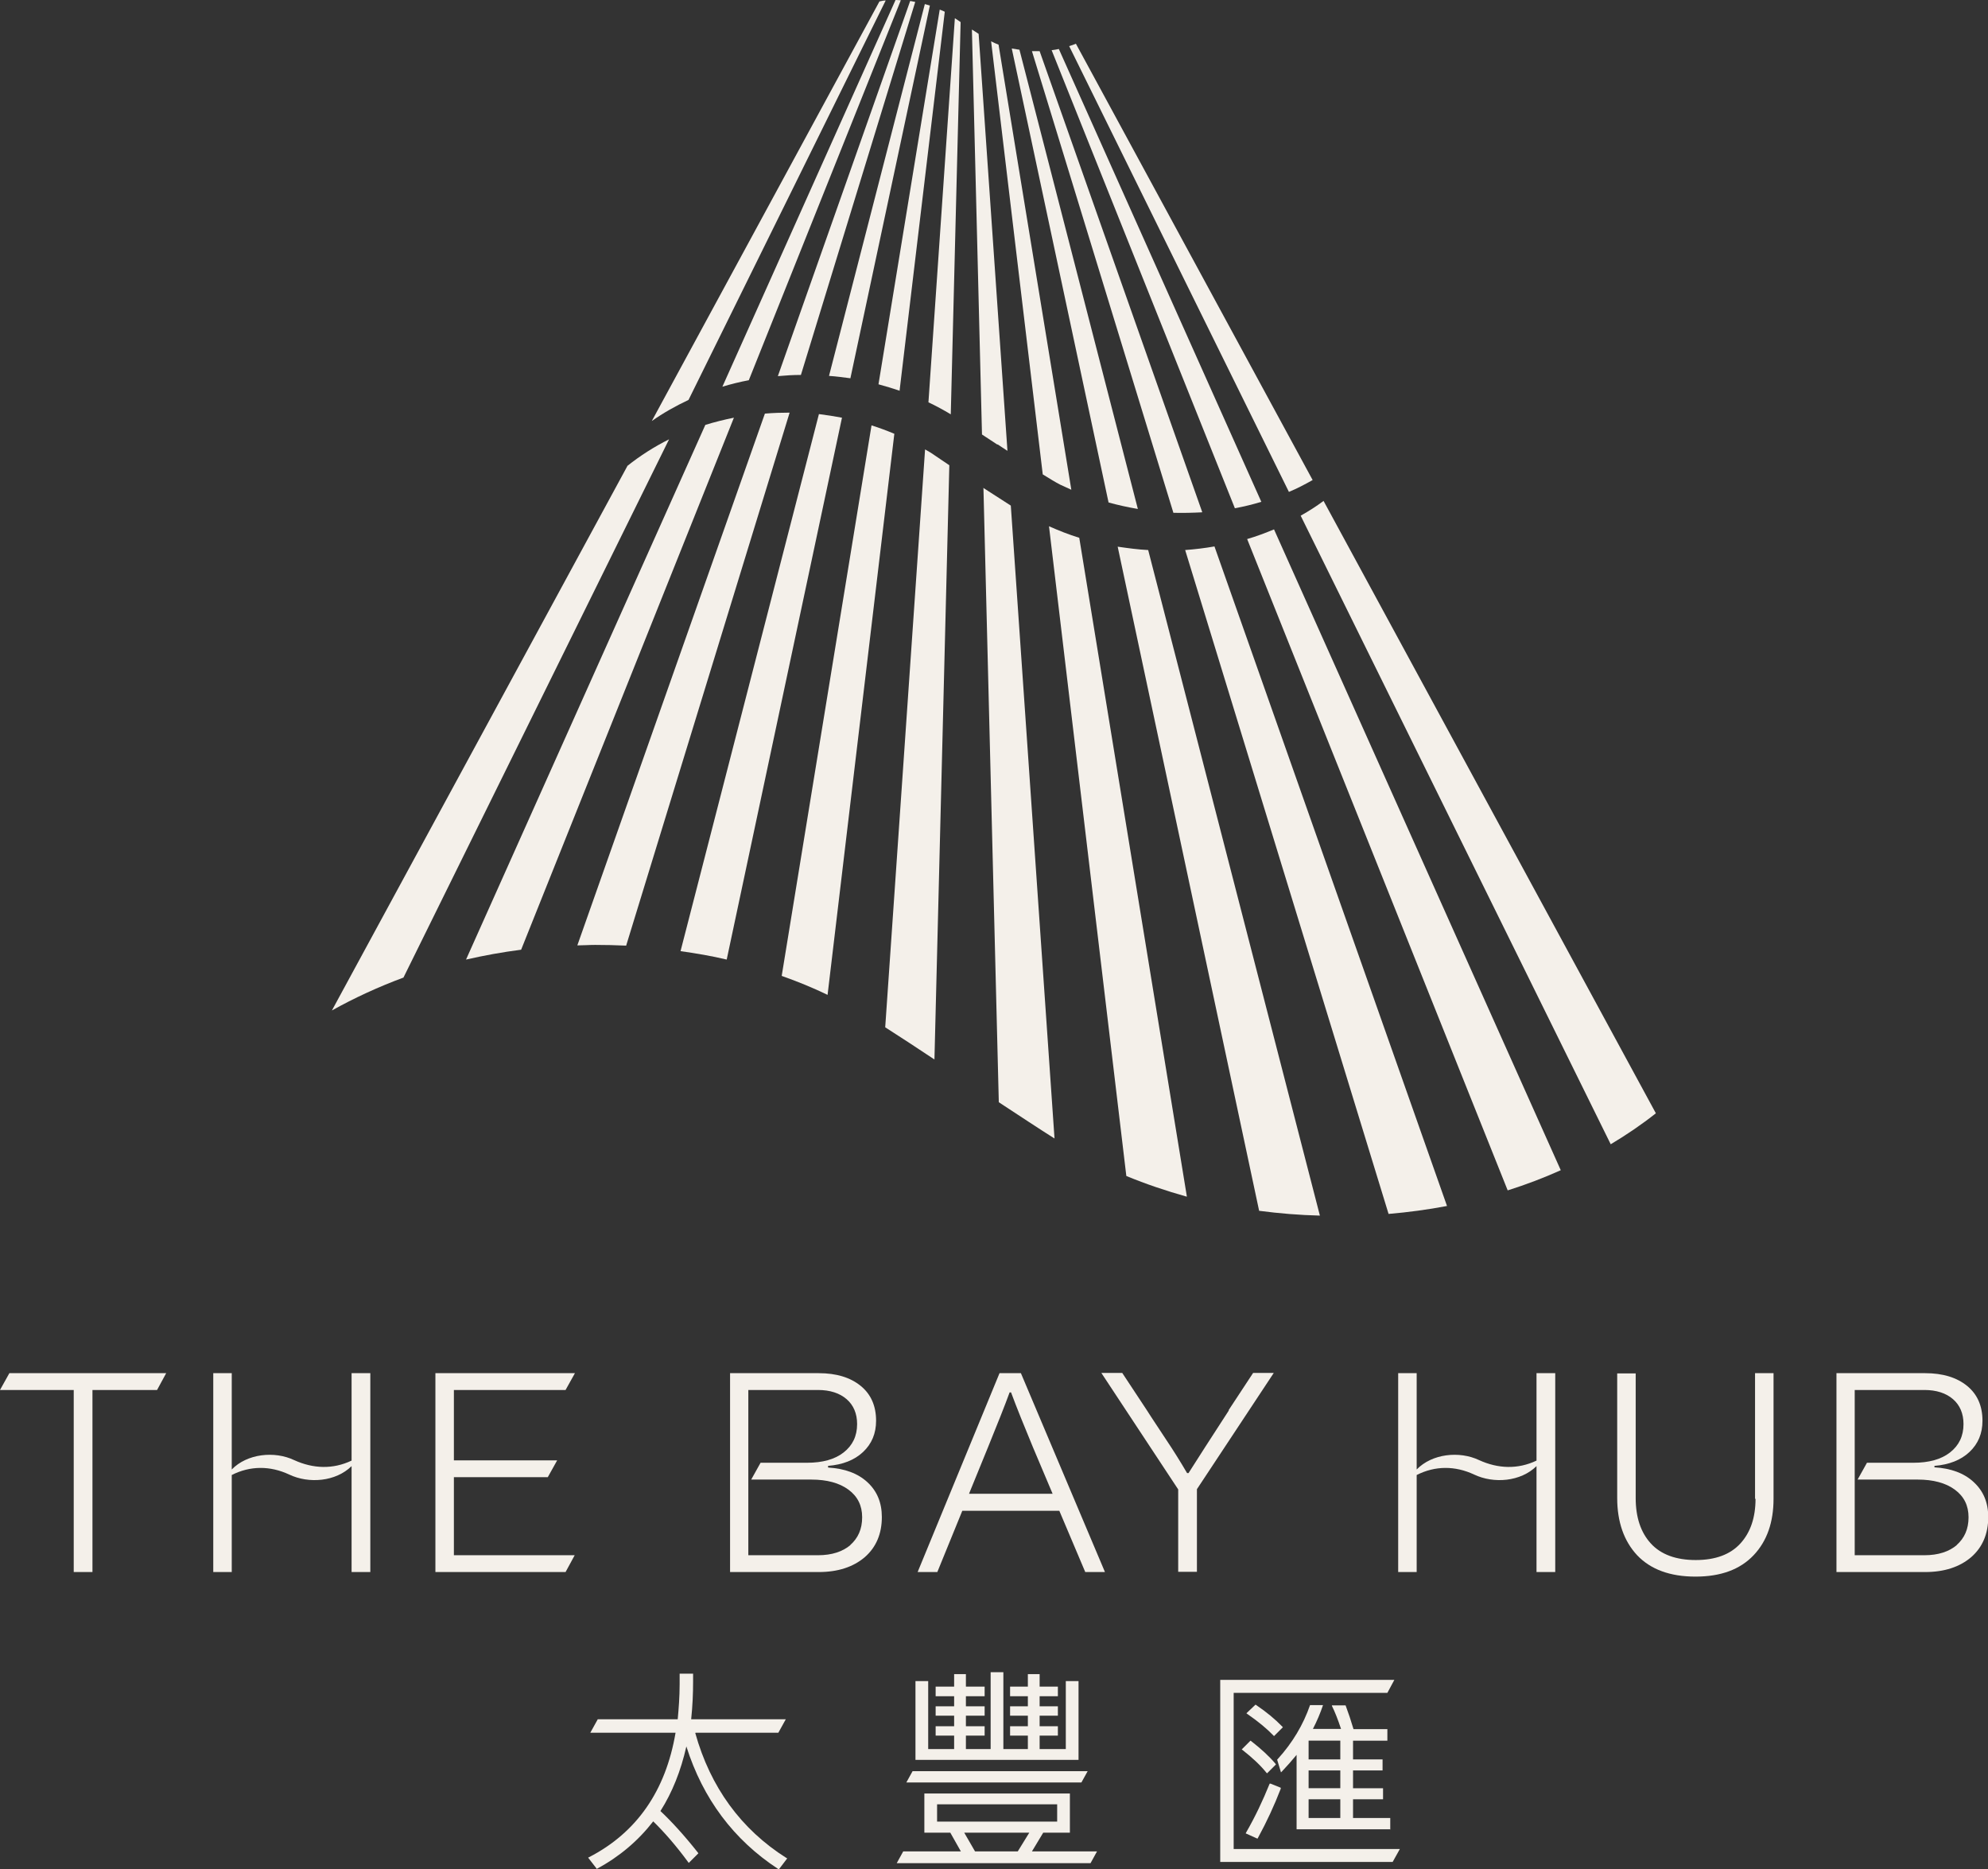 <svg xmlns="http://www.w3.org/2000/svg" id="Layer_2" data-name="Layer 2" viewBox="0 0 82.78 77.82"><rect x="0" y="0" width="82.78" height="77.82" fill="#333333" stroke="none"/><defs><style>      .cls-1 {        fill: #f4f0ea;        stroke-width: 0px;      }    </style></defs><g id="bar"><g><path class="cls-1" d="M35.41,15.75L38.72.23c-.07-.02-.14-.04-.21-.06l-3.99,15.48c.3.02.6.06.9.1Z"></path><path class="cls-1" d="M36.88.02c-.09,0-.17.02-.26.04l-9.48,17.47c.48-.34,1-.63,1.53-.88L36.88.02Z"></path><path class="cls-1" d="M31.18,15.83L37.51.01c-.07,0-.13-.01-.2-.01,0,0-.02,0-.02,0l-7.21,16.1c.36-.11.73-.2,1.1-.27Z"></path><path class="cls-1" d="M33.35,15.61L38.11.08c-.07-.01-.14-.03-.21-.04l-5.51,15.62c.32-.03.64-.05.96-.05Z"></path><path class="cls-1" d="M39.59,17.25l.41-16.33c-.08-.06-.16-.11-.24-.16l-1.1,15.99c.32.15.63.32.93.5Z"></path><path class="cls-1" d="M37.46,16.25l1.88-15.76s0,0,0,0c-.07-.04-.14-.06-.21-.09l-2.55,15.6c.3.08.59.17.89.27Z"></path><path class="cls-1" d="M52.52,20.89L44.09,2.04c-.1.02-.2.04-.3.05l7.63,19.07c.38-.07.75-.16,1.11-.27Z"></path><path class="cls-1" d="M50.06,21.32l-6.77-19.19s-.09,0-.14,0c-.06,0-.12,0-.18,0l5.89,19.22c.4.01.8,0,1.19-.02Z"></path><path class="cls-1" d="M41.54,18.5c.11.07.25.17.41.27l-1.2-17.36c-.09-.06-.18-.12-.28-.18l.42,16.86c.35.23.64.42.64.42Z"></path><path class="cls-1" d="M54.66,19.99L44.8,1.82c-.09.04-.18.07-.28.1l9.15,18.56c.34-.14.66-.31.98-.49Z"></path><path class="cls-1" d="M44.15,20.18c.15.07.31.14.46.21l-3.03-18.53c-.11-.04-.21-.09-.31-.14l2.15,18.03c.29.18.55.34.73.43Z"></path><path class="cls-1" d="M47.38,21.19l-4.93-19.12c-.11-.02-.21-.03-.32-.05l4.03,18.9c.4.11.81.2,1.22.27Z"></path><path class="cls-1" d="M19.41,39.95c.74-.17,1.51-.31,2.29-.41l8.86-22.15c-.4.08-.8.18-1.19.3l-9.96,22.25Z"></path><path class="cls-1" d="M60.25,50.2l-9.68-27.45c-.4.07-.81.12-1.22.15l8.47,27.64c.83-.07,1.64-.18,2.43-.33Z"></path><path class="cls-1" d="M26.12,19.41l-12.3,22.66c.93-.52,1.93-.98,2.98-1.37l11.06-22.41c-.62.31-1.2.68-1.74,1.11Z"></path><path class="cls-1" d="M49.42,49.81l-4.48-27.42c-.43-.13-.85-.3-1.26-.48l3.22,27.05c.82.34,1.66.62,2.51.86Z"></path><path class="cls-1" d="M51.93,22.44l10.85,27.12c.76-.24,1.5-.52,2.21-.84l-11.94-26.68c-.36.15-.73.29-1.11.4Z"></path><path class="cls-1" d="M55.12,20.85c-.31.23-.62.43-.96.62l12.91,26.17c.67-.4,1.3-.83,1.88-1.29l-13.84-25.5Z"></path><path class="cls-1" d="M54.96,50.61l-7.15-27.71c-.43-.02-.85-.08-1.27-.14l5.89,27.65c.84.11,1.69.18,2.53.2Z"></path><path class="cls-1" d="M26.07,39.38l6.81-22.2c-.34,0-.68.01-1.03.04l-7.81,22.14c.24,0,.49-.02.74-.02.43,0,.86.01,1.29.03Z"></path><path class="cls-1" d="M28.34,39.6c.64.09,1.29.2,1.92.35l4.8-22.56c-.32-.06-.64-.11-.96-.15l-5.76,22.35Z"></path><path class="cls-1" d="M39.53,19.37l-.77-.52c-.08-.05-.16-.09-.24-.14l-1.66,24.06c.6.38,1.31.85,2.05,1.34l.62-24.74Z"></path><path class="cls-1" d="M40.95,20.3l.64,25.59c.87.57,1.67,1.1,2.32,1.51l-1.82-26.35c-.29-.19-.79-.51-1.15-.74Z"></path><path class="cls-1" d="M37.24,18.06c-.31-.13-.63-.25-.95-.35l-3.74,22.92c.65.23,1.29.49,1.91.79l2.78-23.36Z"></path><polygon class="cls-1" points="38.12 69.99 38.12 73.27 44.91 73.27 44.91 69.99 44.38 69.99 44.38 72.82 43.29 72.82 43.29 72.26 44.05 72.26 44.05 71.87 43.29 71.87 43.29 71.43 44.05 71.43 44.05 71.04 43.29 71.04 43.29 70.62 44.05 70.62 44.05 70.22 43.29 70.22 43.29 69.7 42.8 69.7 42.8 70.22 42.06 70.22 42.06 70.62 42.8 70.62 42.8 71.04 42.06 71.04 42.06 71.43 42.8 71.43 42.8 71.87 42.06 71.87 42.06 72.26 42.8 72.26 42.8 72.82 41.78 72.82 41.78 69.62 41.25 69.62 41.25 72.82 40.22 72.82 40.22 72.26 41 72.26 41 71.87 40.22 71.87 40.22 71.43 41 71.43 41 71.04 40.22 71.04 40.22 70.62 41 70.62 41 70.22 40.22 70.22 40.22 69.7 39.73 69.7 39.73 70.22 38.96 70.22 38.96 70.62 39.73 70.62 39.73 71.04 38.96 71.04 38.96 71.43 39.73 71.43 39.73 71.87 38.96 71.87 38.96 72.26 39.73 72.26 39.73 72.82 38.65 72.82 38.65 69.99 38.12 69.99"></polygon><path class="cls-1" d="M52.38,76.52c.37-.68.68-1.35.95-2.05v-.04s-.42-.17-.42-.17h-.04s-.01.02-.01.02c-.28.69-.59,1.35-.97,2.01l-.02.04.49.22.02-.03Z"></path><path class="cls-1" d="M53.05,72.28l.37-.37-.03-.03c-.29-.3-.65-.6-1.08-.89l-.03-.02-.38.36.04.03c.49.34.83.63,1.08.89l.03.03Z"></path><path class="cls-1" d="M51.7,72.83l.04.03c.42.33.74.63.99.94l.03.03.37-.37-.02-.03c-.26-.31-.6-.62-1.01-.94l-.03-.02-.33.33-.03.03Z"></path><path class="cls-1" d="M28.97,72.14h3.44l.31-.56h-3.94c.06-.57.08-1.08.08-1.57v-.33h-.56v.44c0,.53-.04,1.02-.08,1.46h-3.33l-.31.56h3.55c-.41,2.42-1.62,4.16-3.6,5.18l-.04.02.34.44.02.03.03-.02c.91-.49,1.69-1.15,2.32-1.96.46.45.95,1.01,1.45,1.69l.03.04.4-.4-.02-.03c-.57-.72-1.1-1.3-1.56-1.73.49-.77.85-1.67,1.08-2.69.69,2.18,1.97,3.89,3.82,5.1l.03.02.35-.46-.04-.02c-1.88-1.19-3.16-2.94-3.79-5.2Z"></path><polygon class="cls-1" points="37.74 74.21 45.03 74.21 45.29 73.74 38 73.74 37.74 74.21"></polygon><path class="cls-1" d="M43.44,76.3h1.11v-1.63h-6.06v1.63h1.08l.44.78h-2.4l-.27.49h8.07l.27-.49h-2.71l.47-.78ZM39.02,75.84v-.72h5v.72h-5ZM42.38,77.08h-1.78l-.45-.78h2.71l-.48.78Z"></path><polygon class="cls-1" points="51.37 70.48 57.77 70.48 58.06 69.94 50.81 69.94 50.81 77.52 57.99 77.52 58.29 76.98 51.37 76.98 51.37 70.48"></polygon><path class="cls-1" d="M57.89,76.17v-.48h-1.55v-.78h1.25v-.46h-1.25v-.74h1.23v-.46h-1.23v-.78h1.43v-.48h-1.41c-.1-.34-.21-.67-.33-.99h-.57v.02c.13.26.25.57.38.96h-1.17c.17-.33.31-.66.42-.99h-.54c-.28.81-.73,1.57-1.35,2.25l-.02.02.16.53.05-.05c.21-.22.41-.45.6-.68v3.1h3.92ZM54.49,72.47h1.32v.78h-1.32v-.78ZM54.49,73.71h1.32v.74h-1.32v-.74ZM54.49,74.91h1.32v.78h-1.32v-.78Z"></path><g><polygon class="cls-1" points="0 57.87 3.07 57.87 3.07 65.45 3.85 65.45 3.85 57.87 6.54 57.87 6.92 57.17 .39 57.17 0 57.87"></polygon><path class="cls-1" d="M14.64,60.81c-.78.37-1.6.34-2.39-.02-.82-.39-1.96-.27-2.6.39v-4.01h-.77v8.28h.77v-4.04c.77-.39,1.6-.39,2.39-.02.82.39,1.94.3,2.6-.35v4.41h.78v-8.28h-.78v3.64Z"></path><path class="cls-1" d="M63.98,60.81c-.78.37-1.6.34-2.39-.02-.82-.39-1.96-.27-2.6.39v-4.01h-.77v8.28h.77v-4.04c.77-.39,1.6-.39,2.39-.02.82.39,1.94.3,2.6-.35v4.41h.78v-8.28h-.78v3.64Z"></path><path class="cls-1" d="M73.1,62.4c0,.78-.21,1.4-.63,1.86-.42.46-1.04.69-1.86.69s-1.45-.23-1.87-.69c-.42-.46-.63-1.09-.63-1.89v-5.19h-.77v5.19c0,.99.28,1.79.83,2.38.56.59,1.37.89,2.43.89s1.86-.3,2.42-.89.83-1.38.83-2.35v-5.23h-.77v5.23Z"></path><path class="cls-1" d="M41.62,57.17l-3.41,8.28h.82l1.04-2.55h4.04l1.08,2.55h.82l-3.5-8.28h-.89ZM43.83,62.19h-3.48l.8-1.96c.39-.96.69-1.71.89-2.26h.06c.24.65.55,1.41.91,2.28l.82,1.94Z"></path><path class="cls-1" d="M34.48,61.09v-.06c.61-.05,1.1-.24,1.46-.58.36-.34.54-.77.54-1.3,0-.61-.21-1.1-.64-1.45-.43-.35-1.01-.53-1.75-.53h-3.69v8.28h3.69c.8,0,1.44-.21,1.92-.62.47-.41.71-.97.71-1.67,0-.6-.2-1.08-.6-1.45-.4-.37-.95-.57-1.63-.61ZM35.42,64.32c-.33.28-.78.43-1.36.43h-2.9v-6.88h2.9c.5,0,.9.13,1.19.38.29.25.44.6.44,1.04,0,.5-.19.89-.56,1.18-.37.29-.88.43-1.53.43h-1.93s-.39.7-.39.7h2.5c.65,0,1.17.14,1.55.42.38.28.57.66.57,1.15s-.17.87-.5,1.16Z"></path><path class="cls-1" d="M51.17,58.72c-.74,1.14-1.3,2.01-1.68,2.61h-.06c-.27-.46-.56-.93-.89-1.42-.32-.49-.52-.79-.6-.91l-.2-.31-1.01-1.53h-.87l3.2,4.85v3.43h.78v-3.44l3.2-4.84h-.86l-1.02,1.55Z"></path><polygon class="cls-1" points="23.55 57.87 23.94 57.17 18.13 57.17 18.13 65.45 23.55 65.45 23.93 64.75 18.9 64.75 18.9 61.5 22.81 61.5 23.2 60.8 18.9 60.8 18.9 57.87 23.55 57.87"></polygon><path class="cls-1" d="M82.18,61.7c-.4-.37-.95-.57-1.63-.61v-.06c.61-.05,1.1-.24,1.46-.58.36-.34.54-.77.54-1.3,0-.61-.21-1.1-.64-1.45-.43-.35-1.01-.53-1.75-.53h-3.69v8.28h3.69c.8,0,1.44-.21,1.92-.62.47-.41.71-.97.71-1.67,0-.6-.2-1.08-.6-1.45ZM81.49,64.32c-.33.28-.78.43-1.36.43h-2.9v-6.88h2.9c.5,0,.9.13,1.19.38.29.25.44.6.44,1.04,0,.5-.19.89-.56,1.18-.37.29-.88.43-1.53.43h-1.93s-.39.7-.39.7h2.5c.65,0,1.17.14,1.55.42.38.28.57.66.57,1.15s-.17.87-.5,1.16Z"></path></g></g></g></svg>